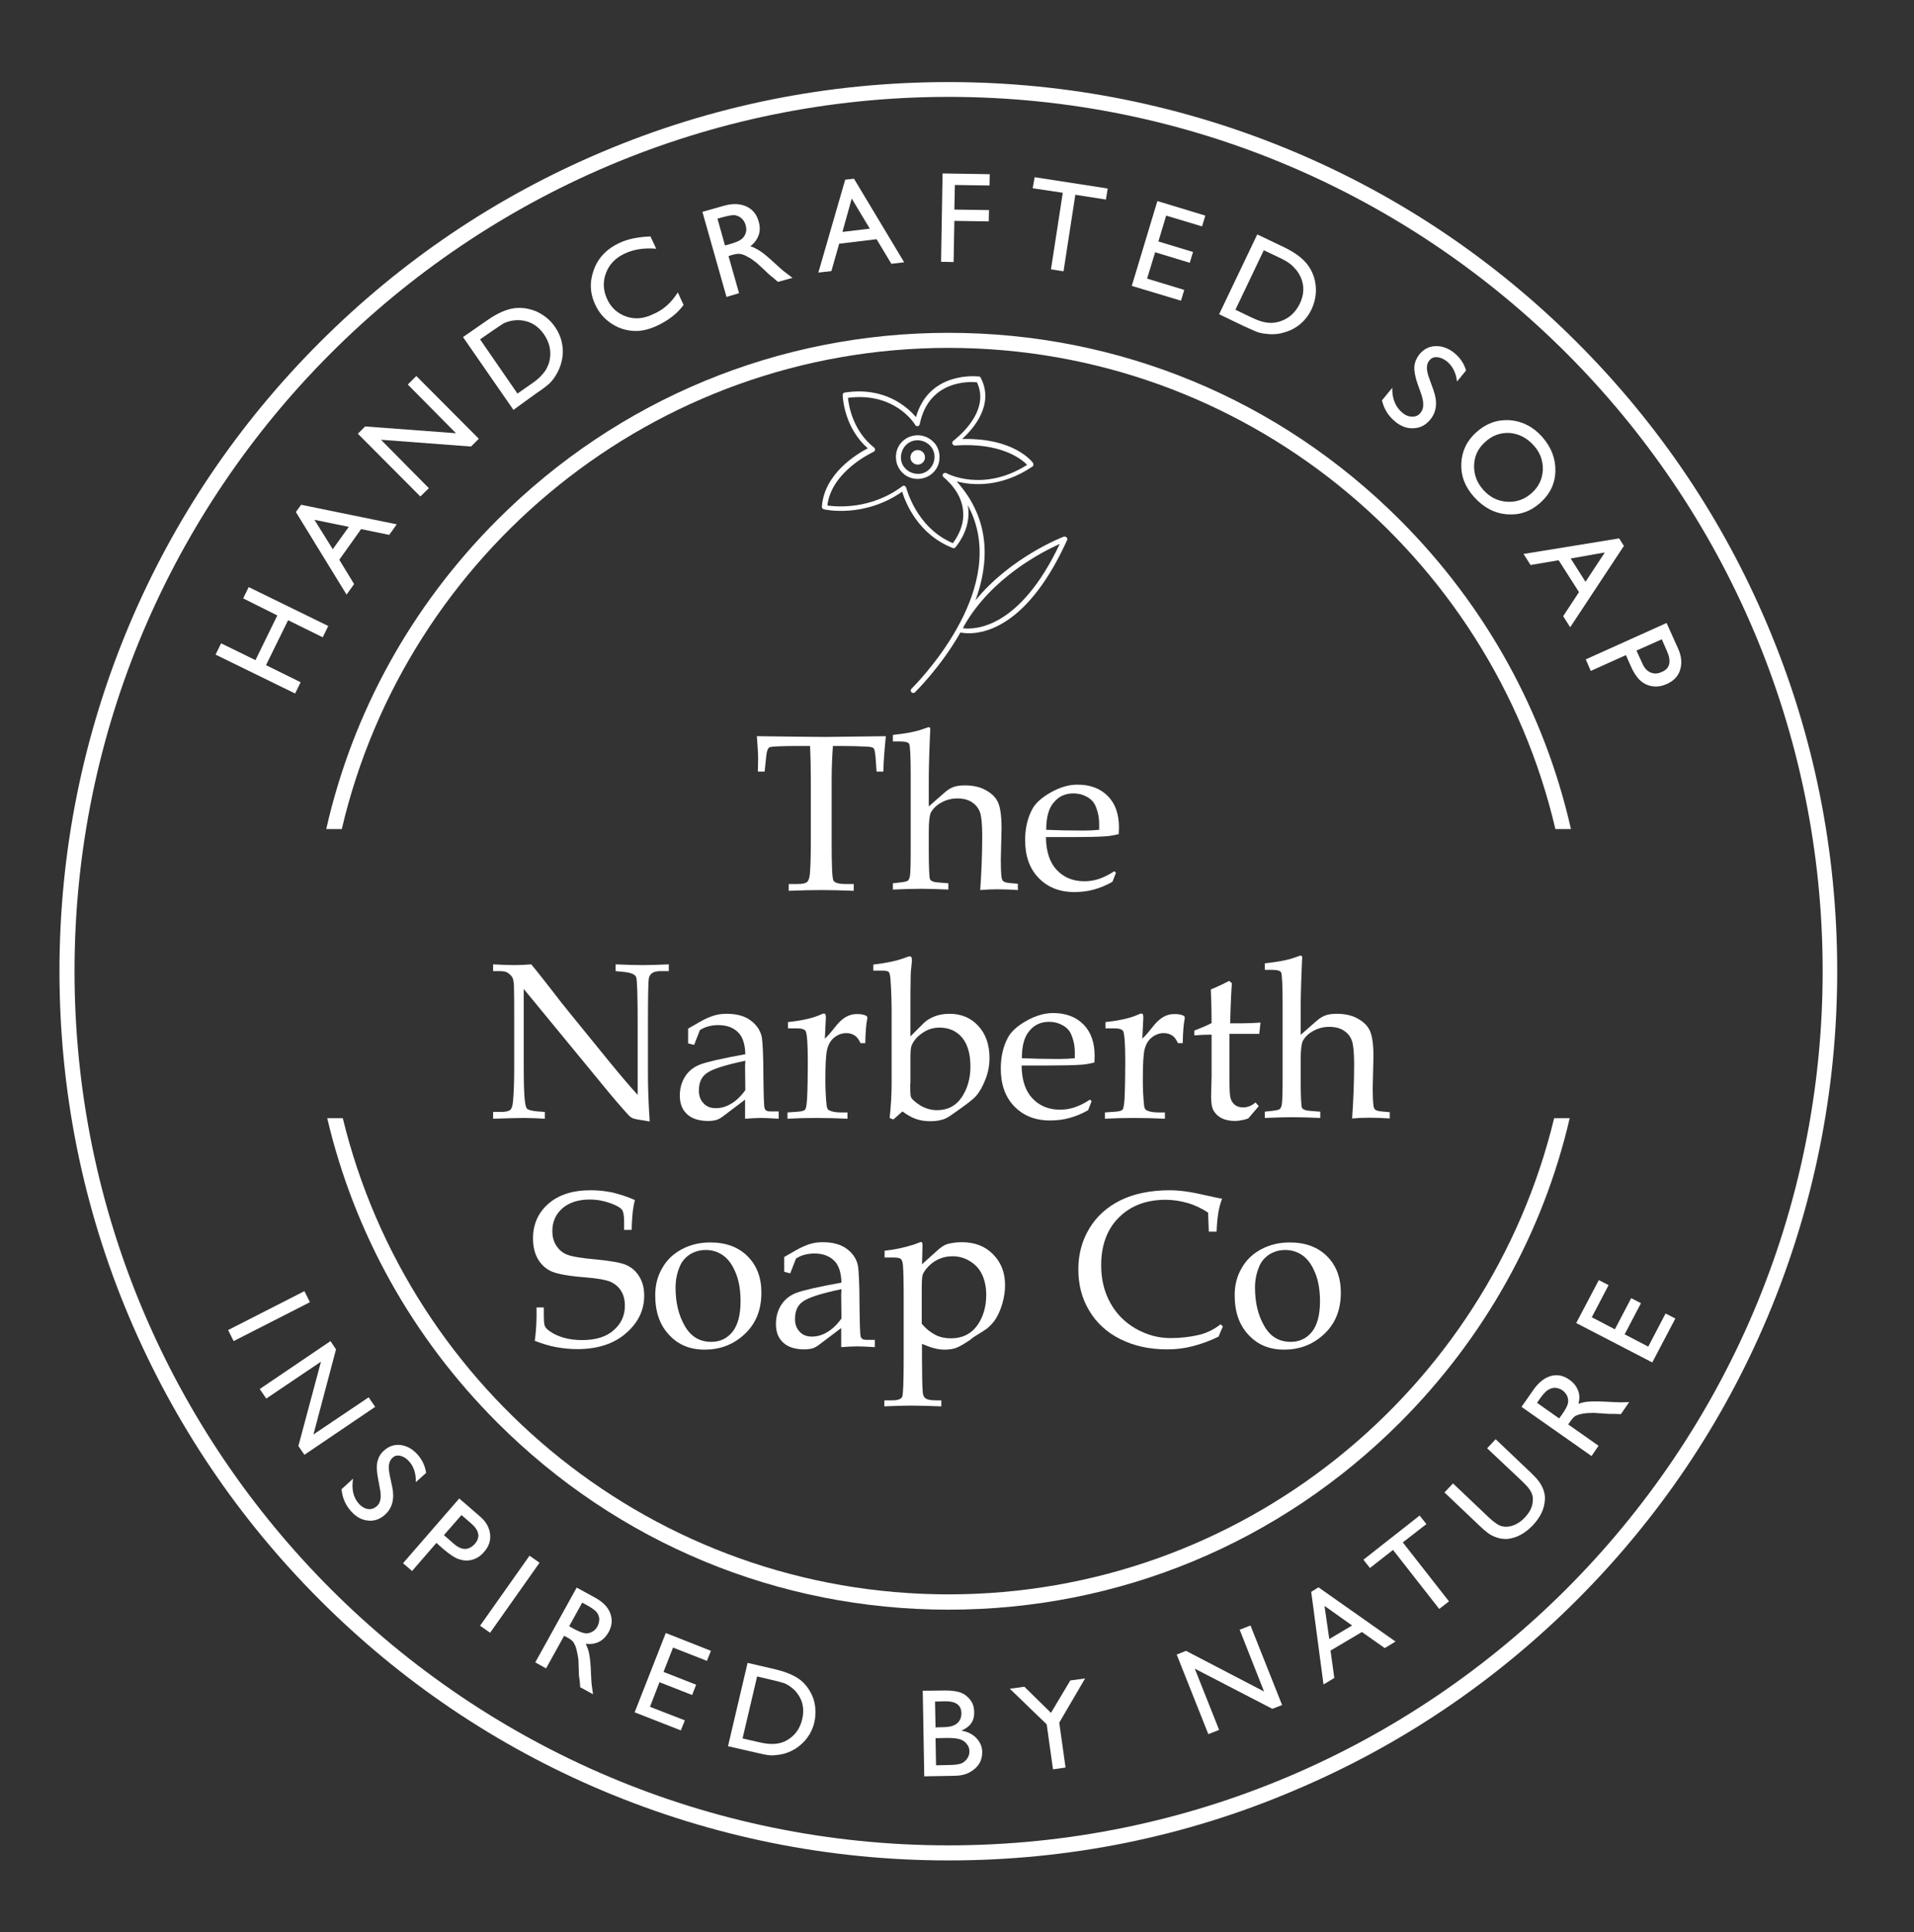 <?xml version="1.0" encoding="utf-8"?>
<!-- Generator: Adobe Illustrator 26.0.2, SVG Export Plug-In . SVG Version: 6.00 Build 0)  -->
<svg version="1.1" xmlns="http://www.w3.org/2000/svg" xmlns:xlink="http://www.w3.org/1999/xlink" x="0px" y="0px"
	 viewBox="0 0 762.7 769.8" style="enable-background:new 0 0 762.7 769.8;" xml:space="preserve">
<rect x="0" y="0" width="762.7" height="769.8" fill="#333333" stroke="none"/>
<style type="text/css">
	.st0{fill:#FFFFFF;}
</style>
<g id="Layer_1">
</g>
<g id="Layer_3">
	<g>
		<path class="st0" d="M425,214.1c-0.3-0.3-0.7-0.4-1.1-0.3c-0.2,0.1-20.9,7.9-35.2,25.4c5.4-14.7,6.3-32.1-7.5-47.4
			c6.2,1.6,17.5,2.6,30.2-5.9c0.2-0.2,0.4-0.4,0.4-0.7s0-0.5-0.2-0.8c-0.3-0.4-7.4-10-28.2-9.5c4.4-4,13-13.7,7.4-24.4
			c-0.1-0.3-0.4-0.5-0.7-0.5c-0.2,0-19.8-2.5-25.1,16.2c-3.2-3.8-12.3-12.3-28.4-9.8c-0.5,0.1-0.9,0.5-0.8,1c0,0.5,0.4,12.8,10,21.2
			c-4.4,2.3-17.4,10.1-18.3,23.3c0,0.5,0.3,0.9,0.8,1c0.7,0.2,16.1,3.5,31.2-7c1.3,4.3,6.3,17,20.1,22.4c0.1,0,0.2,0.1,0.4,0.1
			c0.3,0,0.5-0.1,0.7-0.3c0.2-0.3,5.7-6.4,5.2-14.7c0-0.8-0.2-1.5-0.3-2.2c8.8,16.1,4,33.5-3,46.8c-0.4,0.8-0.9,1.6-1.3,2.4
			c-7.8,13.9-18,23.9-18.1,24c-0.4,0.4-0.4,1,0,1.4c0.2,0.2,0.5,0.3,0.7,0.3c0.3,0,0.5-0.1,0.7-0.3c0.1-0.1,10.2-9.9,18.1-23.8
			c0.7,0.1,1.9,0.3,3.4,0.3c7.6,0,24.3-4.3,39.2-37.3C425.4,214.9,425.3,214.4,425,214.1z M379.7,216.4c-14.7-6.2-18.5-22-18.6-22.1
			c-0.1-0.3-0.3-0.6-0.6-0.7c-0.1,0-0.2-0.1-0.3-0.1c-0.2,0-0.4,0.1-0.6,0.2c-12.7,9.5-26.4,8.2-29.9,7.7
			c1.6-13.8,18.3-21.3,18.4-21.4c0.3-0.1,0.5-0.4,0.6-0.8c0-0.3-0.1-0.7-0.4-0.9c-8.5-6.7-10.1-16.8-10.4-19.8
			c18.6-2.4,26.5,10.2,26.8,10.8c0.2,0.4,0.6,0.5,1,0.5c0.4-0.1,0.7-0.4,0.8-0.8c3.6-17.6,19.7-17,22.8-16.7
			c5.8,12.2-9.3,23.2-9.4,23.3c-0.4,0.3-0.5,0.7-0.4,1.2c0.2,0.4,0.6,0.7,1,0.7c18.2-1.3,26.5,5.3,28.8,7.7
			c-17.6,11.2-32.1,3.4-32.2,3.3c-0.4-0.2-1-0.1-1.3,0.3c-0.3,0.4-0.2,1,0.2,1.3c4.9,4.2,7.5,8.9,7.8,13.8
			C384.3,209.9,380.9,214.8,379.7,216.4z M383.7,250.3c0.2-0.3,0.3-0.6,0.5-1c10.9-19.2,31.2-29.5,38.1-32.6
			C406.3,250.5,388.5,250.9,383.7,250.3z"/>
		<path class="st0" d="M367,173.5c-2.3-0.3-4.6,0.2-6.5,1.6c-1.9,1.4-3.1,3.4-3.4,5.7s0.2,4.6,1.6,6.5c1.4,1.9,3.4,3.1,5.7,3.4
			c0.4,0.1,0.9,0.1,1.3,0.1c1.9,0,3.6-0.6,5.2-1.7c1.9-1.4,3.1-3.4,3.4-5.7c0.3-2.3-0.2-4.6-1.6-6.5
			C371.3,175.1,369.3,173.9,367,173.5z M372.3,183.1c-0.3,1.8-1.2,3.3-2.6,4.4c-1.4,1.1-3.2,1.5-5,1.2c-1.8-0.3-3.3-1.2-4.4-2.6
			c-1.1-1.4-1.5-3.2-1.2-5c0.3-1.8,1.2-3.3,2.6-4.4c1.2-0.9,2.5-1.3,4-1.3c0.3,0,0.7,0,1,0.1c1.8,0.3,3.3,1.2,4.4,2.6
			C372.2,179.6,372.6,181.4,372.3,183.1z"/>
		<path class="st0" d="M365.7,179.3c-1.6,0-2.9,1.3-2.9,2.9c0,1.6,1.3,2.9,2.9,2.9c1.6,0,2.9-1.3,2.9-2.9
			C368.6,180.6,367.3,179.3,365.7,179.3z"/>
	</g>
</g>
<g id="Layer_2">
	<g>
		<path class="st0" d="M378,741.2c-47.8,0-94.2-9.4-137.9-27.8c-42.2-17.8-80.1-43.4-112.6-75.9C94.9,604.9,69.4,567,51.5,524.8
			C33,481.1,23.7,434.7,23.7,386.9c0-47.8,9.4-94.2,27.8-137.9c17.8-42.2,43.4-80.1,75.9-112.6c32.5-32.5,70.4-58.1,112.6-75.9
			c43.7-18.5,90.1-27.8,137.9-27.8s94.2,9.4,137.9,27.8c42.2,17.8,80.1,43.4,112.6,75.9c32.5,32.5,58.1,70.4,75.9,112.6
			c18.5,43.7,27.8,90.1,27.8,137.9c0,47.8-9.4,94.2-27.8,137.9c-17.8,42.2-43.4,80.1-75.9,112.6c-32.5,32.5-70.4,58.1-112.6,75.9
			C472.2,731.9,425.8,741.2,378,741.2z M378,38.6c-192.1,0-348.3,156.3-348.3,348.3C29.7,579,185.9,735.2,378,735.2
			c192.1,0,348.3-156.3,348.3-348.3C726.3,194.8,570.1,38.6,378,38.6z"/>
	</g>
	<g>
		<path class="st0" d="M378,138.6c117.4,0,216.1,81.9,241.8,191.7h6.2c-10.5-46.3-33.8-88.8-68.2-123.2
			c-48-48-111.9-74.5-179.8-74.5c-67.9,0-131.8,26.5-179.8,74.5c-34.4,34.4-57.7,76.9-68.2,123.2h6.2
			C161.9,220.5,260.6,138.6,378,138.6z M378,635.2c-116.8,0-215-81-241.4-189.7h-6.2c10.7,45.5,33.8,87.3,67.8,121.3
			c48,48,111.9,74.5,179.8,74.5c67.9,0,131.8-26.5,179.8-74.5c33.9-33.9,57.1-75.7,67.7-121.3h-6.2C593,554.2,494.8,635.2,378,635.2
			z"/>
	</g>
	<g>
		<path class="st0" d="M331.9,297.2c-0.3,4.3-0.5,8.9-0.5,13.7v24.7c0,9.2,0.2,14.2,0.7,15.2c0.5,0.9,2.1,1.4,4.9,1.4h3.2v2.7
			c-5.1-0.2-9.4-0.3-13-0.3c-3.6,0-7.9,0.1-12.9,0.3v-2.7h3.6c1.9,0,3.1-0.3,3.7-0.8c0.6-0.5,0.9-1.5,1.1-3
			c0.3-3.4,0.4-7.7,0.4-13.1v-24.7c0-4.9-0.1-9.3-0.3-13.4h-4.4c-7.1,0-11,0.2-11.7,0.5c-0.7,0.3-1.2,1.6-1.4,3.9l-0.6,5.8h-2.7
			l0.1-5.1c0-2.1-0.2-5.1-0.5-9c15.6,0.2,24.7,0.3,27.5,0.3l23.9-0.3c-0.5,4.9-0.9,9.6-1,14.1h-2.7l-0.4-5.7c-0.2-2-0.4-3.1-0.7-3.5
			c-0.3-0.4-1-0.6-2.1-0.7c-3.2-0.2-6.8-0.3-10.8-0.3H331.9z"/>
		<path class="st0" d="M370.2,321.2l5.7-5c1.3-1.2,2.6-2.1,3.9-2.6c1.3-0.5,2.8-0.7,4.7-0.7c3.2,0,6,0.6,8.3,1.9
			c2.4,1.3,4,2.9,4.9,4.9c0.9,2,1.4,5.4,1.4,10.2l-0.3,12.8c0,2.9,0.1,5.2,0.3,6.8c0.1,0.7,0.3,1.2,0.7,1.6c0.4,0.3,1.2,0.6,2.5,0.7
			l3.3,0.3v2.5c-2.8-0.2-5.5-0.3-8.2-0.3c-2.3,0-4.5,0.1-6.8,0.3c0.5-7.2,0.8-14.4,0.8-21.4c0-4.7-0.3-7.9-0.9-9.6
			c-0.6-1.7-1.7-3-3.2-4c-1.5-1-3.5-1.5-5.8-1.5c-2.4,0-4.6,0.6-6.5,1.7c-2,1.1-3.3,2.5-4.1,4c-0.5,1.1-0.8,3.6-0.8,7.6v7.5
			c0,6.9,0.2,10.7,0.5,11.4c0.3,0.7,1.5,1.2,3.5,1.3l3.8,0.3v2.5c-4.5-0.2-8.1-0.3-10.9-0.3c-2.9,0-6.6,0.1-11.2,0.3v-2.5l2.7-0.3
			c1.7-0.2,2.8-0.4,3.2-0.7c0.4-0.3,0.7-0.9,0.9-1.9c0.2-1.6,0.3-5,0.3-10.5v-29.2c0-7.7-0.2-12-0.6-12.9c-0.3-0.6-1.4-1-3.5-1h-3
			v-2.6c4.5-0.5,8-1.1,10.7-1.9l3.5-1.2c0.5,0,0.7,0.3,0.7,0.9l-0.1,1.8l-0.3,7.8c-0.1,3.9-0.2,7-0.2,9.1V321.2z"/>
		<path class="st0" d="M416.8,333.8c0.1,5.7,1.6,10,4.4,12.9c2.8,2.9,6.4,4.4,10.9,4.4c2,0,4-0.3,6-1c2-0.7,4-1.7,5.9-3l0.7,0.6
			l-1.4,3.6c-2.4,1.4-4.9,2.4-7.4,3.1c-2.5,0.7-5.1,1-7.8,1c-5.9,0-10.6-1.9-14.2-5.6c-3.6-3.7-5.4-8.7-5.4-15.1c0-4.8,1-9,3-12.6
			c1.3-2.3,3.8-4.5,7.4-6.5c3.6-2,7.1-3,10.4-3c5.1,0,9.1,1.5,12.1,4.5c3,3,4.5,7.2,4.5,12.6l-0.1,2.6c-1.9,0.5-3.7,0.8-5.4,0.9
			c-3.1,0.2-7.4,0.3-12.8,0.3H416.8z M416.9,330.6c4.5,0.2,9.4,0.3,14.8,0.3c2.2,0,4.3-0.1,6.3-0.3v-2.4c0-2.5-0.5-4.9-1.5-7.2
			c-0.6-1.4-1.7-2.6-3.3-3.5c-1.6-0.9-3.4-1.4-5.5-1.4c-3.2,0-5.8,1.2-7.7,3.5C417.9,321.9,416.9,325.6,416.9,330.6z"/>
		<path class="st0" d="M208.7,394v29.9c0,6.8,0.1,11.6,0.4,14.2c0.2,2,0.5,3.3,1,3.7s1.9,0.8,4.2,1l2.8,0.2v2.7
			c-3.2-0.2-6-0.3-8.5-0.3c-1.8,0-5.8,0.1-12.1,0.3v-2.7h3.1c1.9,0,3.1-0.3,3.7-0.8c0.6-0.5,0.9-1.5,1.1-3.1
			c0.3-3.2,0.5-7.5,0.5-12.9v-21.5c0-4,0-8-0.1-12c-0.1-1.7-0.3-2.8-0.7-3.4c-0.4-0.6-1-1.2-1.7-1.7s-1.8-0.7-3.2-0.7h-2.7v-2.7
			c3.7,0.2,6.5,0.3,8.4,0.3c2.1,0,4.4-0.1,6.8-0.3c2.9,3.5,5.5,6.9,8.1,10.2c2.5,3.3,5.1,6.6,7.9,10l14.8,18.2
			c5.3,6.5,9.2,11,11.6,13.6v-27.8c0-11.6-0.2-18-0.6-19.1c-0.4-1.1-2.1-1.8-5-2.1l-3.2-0.3v-2.7c4.6,0.2,8.2,0.3,10.8,0.3
			c2.7,0,6.1-0.1,10.4-0.3v2.7h-3.3c-2.7,0-4.2,0.9-4.6,2.7c-0.3,1.2-0.4,7.5-0.4,18.9v19.5c0,5.2,0.2,11.5,0.7,18.8
			c-3.9-0.6-6.2-1-6.8-1.3c-0.6-0.3-1.2-0.7-1.8-1.4c-3.2-3.5-6.6-7.5-10.1-11.8L208.7,394z"/>
		<path class="st0" d="M274.2,415.7l0-2.9l0-3l4.7-2.7c2.1-1.2,4-2,5.6-2.5c1.6-0.5,3.3-0.7,5.1-0.7c4,0,7.2,0.9,9.6,2.7
			c2.4,1.8,3.9,4.1,4.4,6.8c0.3,2.1,0.6,7.2,0.6,15.4c0.1,7.8,0.2,12,0.5,12.8c0.3,0.8,1,1.2,2.2,1.2h3.4v2.9
			c-3.3-0.2-5.6-0.3-6.9-0.3c-1.6,0-3.8,0.1-6.5,0.3l0-3.8c0-1.2,0-2.5,0-3.8l-9,6.8c-0.8,0.6-1.6,1-2.4,1.3
			c-0.8,0.2-1.9,0.4-3.2,0.4c-3.7,0-6.6-0.9-8.5-2.7c-2-1.8-2.9-4.3-2.9-7.4c0-2.9,0.7-5.4,2.1-7.6c1.4-2.2,3.4-3.8,6-4.8
			c2.6-1,8.6-2.4,18-4.1c-0.1-3.7-0.9-6.4-2.4-8.2c-2-2.3-4.8-3.4-8.4-3.4c-1.4,0-2.7,0.2-3.9,0.5s-2.3,0.8-3.4,1.5
			c-0.8,2.1-1.6,4-2.3,5.9L274.2,415.7z M297,422.6c-8,1.7-13.1,3.3-15.3,4.9c-2.2,1.5-3.2,3.8-3.2,7c0,2.1,0.6,3.8,1.9,5.1
			c1.2,1.3,2.8,1.9,4.8,1.9c2.2,0,4.2-0.6,6.2-1.8c2-1.2,3.9-3,5.6-5.4l-0.1-9.6L297,422.6z"/>
		<path class="st0" d="M328.7,413.8c1.2-1.1,2.4-2.5,3.8-4.3c1.6-2.1,3.1-3.5,4.5-4.3c1.4-0.8,2.8-1.2,4.4-1.2
			c1.6,0,2.8,0.2,3.6,0.6c0.4,0.2,0.6,0.4,0.6,0.8l0,0.4c-0.5,2.3-0.7,5.6-0.8,9.8h-1.9c-0.7-1.5-1.4-2.5-2.4-3.1
			c-0.9-0.6-2-0.9-3.3-0.9c-1.7,0-3.3,0.6-4.7,1.7c-1.5,1.2-2.4,2.8-2.9,4.8c-0.5,2.1-0.7,6.1-0.7,12.2c0,4,0.2,7.4,0.5,10.1
			c0.1,1,0.4,1.6,0.9,1.9c1.1,0.6,2.7,0.9,4.8,0.9h2.6v2.5c-4.4-0.2-8.6-0.3-12.5-0.3c-3.8,0-7.6,0.1-11.4,0.3v-2.5l4.2-0.3
			c1.5-0.1,2.4-0.4,2.8-0.8c0.4-0.4,0.6-1.8,0.8-4.2c0.2-4.2,0.3-9.1,0.3-14.8c0-7-0.3-11-0.8-12.2c-0.4-0.8-1.6-1.2-3.5-1.2h-3.6
			v-2.5c2.8-0.3,5.3-0.7,7.5-1.2c2.2-0.5,4.1-1.1,5.8-1.9c0.4-0.2,0.7-0.3,1-0.3c0.3,0,0.5,0.1,0.6,0.3c0.1,0.2,0.2,0.6,0.2,1.2
			L328.7,413.8z"/>
		<path class="st0" d="M348,386.7v-2.4c2.5-0.3,5.1-0.7,7.8-1.3c1.8-0.4,3.8-1,5.9-1.8c0.3-0.1,0.6-0.2,0.8-0.2
			c0.6,0,0.9,0.5,0.9,1.6l-0.2,2.2c-0.2,1.6-0.3,2.9-0.3,3.7c-0.1,3.7-0.1,8.8-0.1,15.2v9.2l5.3-5.3c1.1-1.1,2.6-2,4.4-2.7
			c1.8-0.7,3.8-1,5.9-1c4.6,0,8.5,1.6,11.4,4.8c3,3.2,4.5,7.5,4.5,12.8c0,2.9-0.5,5.7-1.6,8.5c-1.1,2.8-2.3,5-3.8,6.7
			c-0.7,0.8-2.6,2.4-5.8,4.7s-5.2,3.7-6.1,4.1c-1.7,0.8-3.8,1.2-6.2,1.2c-2.2,0-4.1-0.3-5.8-0.9c-1.7-0.6-3.5-1.6-5.4-3L356,446
			l-1.5-0.6c0.5-4.4,0.8-9.1,0.8-14v-27.5c0-4.2-0.1-8.6-0.4-13c-0.1-2.1-0.4-3.3-0.7-3.6c-0.4-0.4-1.2-0.6-2.5-0.6H348z
			 M362.7,431.7c0,3.1,0.1,4.9,0.3,5.4c0.5,1,1.7,2,3.7,3.3c2,1.2,4.3,1.9,6.7,1.9c4.2,0,7.5-1.7,9.8-5.1c2.3-3.4,3.5-7.5,3.5-12.3
			c0-5-1.1-8.8-3.3-11.5c-2.2-2.6-5.2-4-9-4c-2.5,0-4.8,0.7-6.9,2.2c-2.1,1.4-3.5,3.1-4.3,5.1c-0.3,0.8-0.4,2.5-0.4,5.2V431.7z"/>
		<path class="st0" d="M407.1,424.8c0.1,5.7,1.6,10,4.4,12.9c2.8,2.9,6.4,4.4,10.9,4.4c2,0,4-0.3,6-1c2-0.7,4-1.7,5.9-3l0.7,0.6
			l-1.4,3.6c-2.4,1.4-4.9,2.4-7.4,3.1c-2.5,0.7-5.1,1-7.8,1c-5.9,0-10.6-1.9-14.2-5.6c-3.6-3.7-5.4-8.7-5.4-15.1c0-4.8,1-9,3-12.6
			c1.3-2.3,3.8-4.5,7.4-6.5c3.6-2,7.1-3,10.4-3c5.1,0,9.1,1.5,12.1,4.5c3,3,4.5,7.2,4.5,12.6l-0.1,2.6c-1.9,0.5-3.7,0.8-5.4,0.9
			c-3.1,0.2-7.4,0.3-12.8,0.3H407.1z M407.2,421.6c4.5,0.2,9.4,0.3,14.8,0.3c2.2,0,4.3-0.1,6.3-0.3v-2.4c0-2.5-0.5-4.9-1.5-7.2
			c-0.6-1.4-1.7-2.6-3.3-3.5c-1.6-0.9-3.4-1.4-5.5-1.4c-3.2,0-5.8,1.2-7.7,3.5C408.2,412.9,407.2,416.6,407.2,421.6z"/>
		<path class="st0" d="M455.2,413.8c1.2-1.1,2.4-2.5,3.8-4.3c1.6-2.1,3.1-3.5,4.5-4.3c1.4-0.8,2.8-1.2,4.4-1.2
			c1.6,0,2.8,0.2,3.6,0.6c0.4,0.2,0.6,0.4,0.6,0.8l0,0.4c-0.5,2.3-0.7,5.6-0.8,9.8h-1.9c-0.7-1.5-1.4-2.5-2.4-3.1
			c-0.9-0.6-2-0.9-3.3-0.9c-1.7,0-3.3,0.6-4.7,1.7c-1.5,1.2-2.4,2.8-2.9,4.8c-0.5,2.1-0.7,6.1-0.7,12.2c0,4,0.2,7.4,0.5,10.1
			c0.1,1,0.4,1.6,0.9,1.9c1.1,0.6,2.7,0.9,4.8,0.9h2.6v2.5c-4.4-0.2-8.6-0.3-12.5-0.3c-3.8,0-7.6,0.1-11.4,0.3v-2.5l4.2-0.3
			c1.5-0.1,2.4-0.4,2.8-0.8c0.4-0.4,0.6-1.8,0.8-4.2c0.2-4.2,0.3-9.1,0.3-14.8c0-7-0.3-11-0.8-12.2c-0.4-0.8-1.6-1.2-3.5-1.2h-3.6
			v-2.5c2.8-0.3,5.3-0.7,7.5-1.2c2.2-0.5,4.1-1.1,5.8-1.9c0.4-0.2,0.7-0.3,1-0.3c0.3,0,0.5,0.1,0.6,0.3c0.1,0.2,0.2,0.6,0.2,1.2
			L455.2,413.8z"/>
		<path class="st0" d="M489.9,411.8v17c0,4.4,0.1,7.2,0.4,8.5c0.3,1.2,0.9,2.2,1.8,2.9c0.9,0.7,2,1,3.4,1c0.8,0,1.7-0.2,2.4-0.5
			c0.8-0.3,1.6-0.8,2.4-1.5l1.3,1.5l-4.2,4.9c-0.9,0.3-1.8,0.6-2.7,0.7c-0.9,0.2-1.7,0.3-2.5,0.3c-2.1,0-4-0.4-5.4-1.1
			s-2.5-1.8-3.2-3c-0.7-1.2-1-3.1-1-5.6l0.2-8.3v-16.4c-2.2,0-4.5,0.1-6.9,0.3v-1.9c2.5-1,4.8-1.9,6.9-3c0-4.1-0.1-8.6-0.3-13.4
			c3.4-1.4,5.8-2.6,7.3-3.4l1.1,0.9c-0.2,2.2-0.5,7.6-0.7,16c3.5,0,6.4,0,8.6-0.1l3.5-0.2l-0.5,4.5l-1.8,0l-8.3,0H489.9z"/>
		<path class="st0" d="M518.4,412.2l5.7-5c1.3-1.2,2.6-2.1,3.9-2.6c1.3-0.5,2.8-0.7,4.7-0.7c3.2,0,6,0.6,8.3,1.9
			c2.4,1.3,4,2.9,4.9,4.9c0.9,2,1.4,5.4,1.4,10.2l-0.3,12.8c0,2.9,0.1,5.2,0.3,6.8c0.1,0.7,0.3,1.2,0.7,1.6c0.4,0.3,1.2,0.6,2.5,0.7
			l3.3,0.3v2.5c-2.8-0.2-5.5-0.3-8.2-0.3c-2.3,0-4.5,0.1-6.8,0.3c0.5-7.2,0.8-14.4,0.8-21.4c0-4.7-0.3-7.9-0.9-9.6
			c-0.6-1.7-1.7-3-3.2-4c-1.5-1-3.5-1.5-5.8-1.5c-2.4,0-4.6,0.6-6.5,1.7c-2,1.1-3.3,2.5-4.1,4c-0.5,1.1-0.8,3.6-0.8,7.6v7.5
			c0,6.9,0.2,10.7,0.5,11.4c0.3,0.7,1.5,1.2,3.5,1.3l3.8,0.3v2.5c-4.5-0.2-8.1-0.3-10.9-0.3c-2.9,0-6.6,0.1-11.2,0.3v-2.5l2.7-0.3
			c1.7-0.2,2.8-0.4,3.2-0.7c0.4-0.3,0.7-0.9,0.9-1.9c0.2-1.6,0.3-5,0.3-10.5v-29.2c0-7.7-0.2-12-0.6-12.9c-0.3-0.6-1.4-1-3.5-1h-3
			v-2.6c4.5-0.5,8-1.1,10.7-1.9l3.5-1.2c0.5,0,0.7,0.3,0.7,0.9l-0.1,1.8l-0.3,7.8c-0.1,3.9-0.2,7-0.2,9.1V412.2z"/>
		<path class="st0" d="M253,478.1c-0.8,3-1.2,7-1.3,11.9h-3v-3.5c0-2.2-0.3-3.8-0.9-4.6c-0.6-0.8-2.2-1.7-4.7-2.6
			c-2.6-0.9-5.2-1.4-8.1-1.4c-4.6,0-8.2,1.2-10.9,3.5c-2.6,2.3-4,5.3-4,9c0,2.3,0.5,4.3,1.6,5.9c1.1,1.7,2.5,2.9,4.4,3.6
			c1.8,0.7,5.7,1.4,11.7,1.9c5.9,0.6,10,1.3,12,2.3c2.1,1,3.8,2.5,5,4.6c1.3,2.1,1.9,4.6,1.9,7.5c0,5.8-2.4,10.8-7.3,15
			c-4.8,4.2-11.3,6.3-19.4,6.3c-2.8,0-5.6-0.3-8.4-0.8s-5.6-1.4-8.5-2.5c0.5-3.5,0.8-7.9,0.7-13.3h2.9v2.2c0,2.8,0.1,4.5,0.4,5.2
			c0.3,0.7,1,1.4,2,2.1c1.6,1.1,3.5,2,5.7,2.6c2.2,0.6,4.6,0.9,7.1,0.9c5.5,0,9.7-1.3,12.6-3.9c3-2.6,4.5-5.8,4.5-9.8
			c0-2.3-0.5-4.3-1.5-5.9c-1-1.6-2.4-2.8-4.2-3.6c-1.8-0.8-5.2-1.4-10.1-1.8c-6.5-0.5-10.9-1.3-13.3-2.3c-2.3-1-4.2-2.7-5.5-4.9
			c-1.3-2.2-2-5-2-8.3c0-5.6,2-10.2,6.1-13.8c4.1-3.6,9.7-5.4,16.9-5.4c2.9,0,5.8,0.3,8.7,0.9C247.2,475.9,250.1,476.8,253,478.1z"
			/>
		<path class="st0" d="M261.1,516c0-4,0.9-7.6,2.8-10.8c1.8-3.2,4.4-5.7,7.8-7.5s7.1-2.7,11.4-2.7c6.1,0,11.1,1.8,14.8,5.5
			s5.5,8.5,5.5,14.5c0,7.2-2.4,12.8-7.2,17c-4.3,3.8-9.4,5.7-15.4,5.7c-5.8,0-10.5-1.9-14.1-5.8C262.9,527.9,261.1,522.7,261.1,516z
			 M269.2,513c0,5.9,1.2,11,3.7,15.3c2.4,4.2,5.9,6.3,10.5,6.3c3.5,0,6.3-1.3,8.5-4c2.1-2.7,3.2-6.7,3.2-12.1
			c0-4.4-0.6-8.1-1.9-11.3c-1.3-3.2-2.9-5.5-5-7c-2.1-1.5-4.4-2.2-7-2.2c-2.3,0-4.3,0.6-6.2,1.7c-1.8,1.2-3.2,2.7-4,4.6
			C269.8,507,269.2,509.9,269.2,513z"/>
		<path class="st0" d="M312.5,506.7l0-2.9l0-3l4.7-2.7c2.1-1.2,4-2,5.6-2.5c1.6-0.5,3.3-0.7,5.1-0.7c4,0,7.2,0.9,9.6,2.7
			c2.4,1.8,3.9,4.1,4.4,6.8c0.3,2.1,0.6,7.2,0.6,15.4c0.1,7.8,0.2,12,0.5,12.8c0.3,0.8,1,1.2,2.2,1.2h3.4v2.9
			c-3.3-0.2-5.6-0.3-6.9-0.3c-1.6,0-3.8,0.1-6.5,0.3l0-3.8c0-1.2,0-2.5,0-3.8l-9,6.8c-0.8,0.6-1.6,1-2.4,1.3
			c-0.8,0.2-1.9,0.4-3.2,0.4c-3.7,0-6.6-0.9-8.5-2.7c-2-1.8-2.9-4.3-2.9-7.4c0-2.9,0.7-5.4,2.1-7.6c1.4-2.2,3.4-3.8,6-4.8
			c2.6-1,8.6-2.4,18-4.1c-0.1-3.7-0.9-6.4-2.4-8.2c-2-2.3-4.8-3.4-8.4-3.4c-1.4,0-2.7,0.2-3.9,0.5s-2.3,0.8-3.4,1.5
			c-0.8,2.1-1.6,4-2.3,5.9L312.5,506.7z M335.3,513.6c-8,1.7-13.1,3.3-15.3,4.9c-2.2,1.5-3.2,3.8-3.2,7c0,2.1,0.6,3.8,1.9,5.1
			c1.2,1.3,2.8,1.9,4.8,1.9c2.2,0,4.2-0.6,6.2-1.8c2-1.2,3.9-3,5.6-5.4l-0.1-9.6L335.3,513.6z"/>
		<path class="st0" d="M367.4,503.7l6-5.4c1.5-1.4,2.8-2.2,3.9-2.6c1.7-0.5,3.7-0.8,6-0.8c5.1,0,9.3,1.6,12.4,4.8
			c3.2,3.2,4.8,7.3,4.8,12.3c0,2.5-0.4,5-1.1,7.4c-0.7,2.4-1.6,4.4-2.6,6s-2.2,2.8-3.5,3.9c-0.4,0.3-2.2,1.5-5.3,3.4l-1.7,1.3
			c-2.2,1.5-4,2.5-5.3,3c-1.3,0.5-2.9,0.7-4.6,0.7c-1.4,0-2.8-0.2-4.3-0.6s-3.1-1-4.7-1.7v6.1c0,6.3,0.1,10.7,0.3,13.2
			c0.1,1.1,0.4,1.9,1.1,2.4c0.6,0.5,2,0.8,4,0.8h2.3v2.4c-5.5-0.2-9.5-0.3-12-0.3c-2.8,0-6.4,0.1-10.7,0.3v-2.4h3.2
			c2.2,0,3.5-0.5,3.9-1.4s0.6-6,0.6-15.2v-26.6c0-4.6-0.1-8.2-0.3-10.7c-0.1-1.2-0.4-2-0.8-2.4c-0.4-0.4-1.5-0.6-3.1-0.6h-3.4v-2.7
			c4-0.4,8-1.3,11.8-2.5l2.6-1c0.5,0,0.7,0.4,0.7,1.2l-0.1,4.6L367.4,503.7z M367.4,527.5c1.8,2.1,3.7,3.5,5.5,4.4s3.8,1.3,6,1.3
			c4.5,0,8-1.7,10.5-5.1c2.4-3.4,3.6-7.5,3.6-12.2c0-3.2-0.6-5.9-1.7-8.2c-1.1-2.3-2.7-4-4.9-5.3c-2.1-1.3-4.4-1.9-6.9-1.9
			c-1.7,0-3.4,0.3-5.1,1c-1.7,0.7-3.1,1.7-4.3,2.9c-1.2,1.2-2,2.4-2.4,3.4c-0.3,0.8-0.4,2.8-0.4,6.2V527.5z"/>
		<path class="st0" d="M481.7,490.8l-0.3-7.7c-2.6-1.7-5.3-3-8.1-3.8c-2.8-0.8-5.7-1.3-8.8-1.3c-7.8,0-14,2.4-18.7,7.1
			c-4.7,4.7-7,11.1-7,19c0,5.6,1.2,10.5,3.6,14.9c2.4,4.4,5.8,7.8,10.1,10.3c4.4,2.5,9,3.8,13.9,3.8c3.9,0,7.7-0.4,11.5-1.3
			c2.8-0.7,5.7-2,8.5-4.2l0.9,0.9c-0.6,1.3-1.2,2.7-1.7,4c-3.4,1.7-6.8,2.9-10.2,3.8s-6.9,1.3-10.3,1.3c-7.1,0-13.3-1.4-18.7-4.1
			c-5.4-2.7-9.5-6.5-12.4-11.4c-2.9-4.8-4.3-10.3-4.3-16.4c0-6.1,1.5-11.5,4.4-16.3c2.9-4.8,7-8.5,12.4-11.2c5.3-2.6,11.9-4,19.6-4
			c4.1,0,8.8,0.7,14.3,2c2.7,0.6,4.9,1.1,6.6,1.4c-1.3,3.1-2,7.4-2.2,13.1H481.7z"/>
		<path class="st0" d="M492,516c0-4,0.9-7.6,2.8-10.8c1.8-3.2,4.4-5.7,7.8-7.5s7.1-2.7,11.4-2.7c6.1,0,11.1,1.8,14.8,5.5
			s5.5,8.5,5.5,14.5c0,7.2-2.4,12.8-7.2,17c-4.3,3.8-9.4,5.7-15.4,5.7c-5.8,0-10.5-1.9-14.1-5.8C493.8,527.9,492,522.7,492,516z
			 M500.1,513c0,5.9,1.2,11,3.7,15.3c2.4,4.2,5.9,6.3,10.5,6.3c3.5,0,6.3-1.3,8.5-4c2.1-2.7,3.2-6.7,3.2-12.1
			c0-4.4-0.6-8.1-1.9-11.3c-1.3-3.2-2.9-5.5-5-7c-2.1-1.5-4.4-2.2-7-2.2c-2.3,0-4.3,0.6-6.2,1.7c-1.8,1.2-3.2,2.7-4,4.6
			C500.7,507,500.1,509.9,500.1,513z"/>
	</g>
	<g>
		<path class="st0" d="M96.9,238.4l2.2-4.5l31.7,15.5l-2.2,4.5l-13.8-6.8L106,265l13.8,6.8l-2.2,4.5l-31.7-15.5l2.2-4.5l13.7,6.7
			l8.7-17.8L96.9,238.4z"/>
		<path class="st0" d="M117.9,204l2.1-2.9l38.1,7.8l-3,4.2l-11.2-2.3l-8.7,12.2l5.9,9.7l-3,4.2L117.9,204z M139,209.9l-13.7-2.8
			l7.3,11.7L139,209.9z"/>
		<path class="st0" d="M162.5,153.2l3.4-3.4l24.9,25l-3.1,3.1l-35.9-2.7l19.1,19.3l-3.4,3.3l-24.9-25l2.9-2.9l36.2,2.7L162.5,153.2z
			"/>
		<path class="st0" d="M204.6,163.3l-20.1-29l9.8-6.8c3.9-2.7,7.5-4.3,10.6-4.7c3.1-0.4,6.1,0.1,9.1,1.4c2.9,1.4,5.4,3.4,7.2,6.1
			c1.3,1.9,2.3,4.1,2.7,6.3c0.5,2.3,0.5,4.6,0,6.9c-0.5,2.4-1.4,4.5-2.7,6.5c-0.8,1.2-1.6,2.2-2.4,2.9s-2.5,2.1-5.1,3.8L204.6,163.3
			z M196.5,131.6l-5.2,3.6l14.9,21.6l5.3-3.7c2.1-1.4,3.6-2.7,4.5-3.8c1-1.1,1.7-2.1,2.1-3.1c0.5-1,0.8-2,1-3.1
			c0.6-3.5-0.2-6.8-2.4-10c-2.2-3.1-5-4.9-8.4-5.4c-1.3-0.2-2.6-0.2-3.9,0c-1.3,0.2-2.5,0.6-3.5,1
			C200,129.3,198.5,130.2,196.5,131.6z"/>
		<path class="st0" d="M270.1,116.5l2.3,5c-2.5,3.4-6,6.1-10.4,8.2c-3.6,1.7-6.9,2.4-10.1,2.1c-3.2-0.3-6-1.3-8.7-3.2
			c-2.6-1.8-4.6-4.2-6-7.2c-2.2-4.7-2.3-9.3-0.5-14.1s5.2-8.2,10.1-10.5c3.4-1.6,7.5-2.4,12.4-2.6l2.3,4.9
			c-4.7-0.4-8.9,0.2-12.5,1.9c-3.7,1.7-6.2,4.3-7.5,7.7c-1.3,3.4-1.2,6.9,0.4,10.4c1.6,3.5,4.2,5.8,7.6,7c3.4,1.2,7,0.9,10.7-0.9
			C264.3,123.5,267.5,120.6,270.1,116.5z"/>
		<path class="st0" d="M289.5,118.3l-9.6-33.9l8.5-2.4c3.4-1,6.4-0.9,8.9,0.2c2.5,1.1,4.2,3.1,5,6c0.6,2,0.6,3.8,0,5.5
			c-0.6,1.7-1.7,3.2-3.3,4.4c1.3,0.4,2.6,1.1,4,2s3.5,2.7,6.2,5.2c1.7,1.6,3.1,2.8,4.1,3.5l2.5,1.9l-5.8,1.6l-2.1-1.8
			c-0.1-0.1-0.2-0.2-0.4-0.3l-1.3-1.1l-2.2-2.1l-2.4-2.2c-1.4-1.1-2.6-2-3.7-2.5c-1.1-0.6-2-1-2.8-1.1c-0.8-0.2-2,0-3.5,0.4
			l-1.3,0.4l4.2,14.8L289.5,118.3z M287.4,86.7l-1.5,0.4l3,10.7l1.8-0.5c2.5-0.7,4.1-1.4,4.9-2.1c0.8-0.7,1.3-1.5,1.6-2.5
			c0.3-1,0.2-2-0.1-3.1c-0.3-1.1-0.9-2-1.7-2.7c-0.8-0.7-1.8-1.1-2.9-1.2C291.5,85.7,289.8,86,287.4,86.7z"/>
		<path class="st0" d="M336.8,71.6l3.5-0.4l20,33.3l-5.1,0.6l-5.9-9.8l-14.9,1.8l-3.1,10.9l-5.2,0.6L336.8,71.6z M346.6,91.1
			l-7.2-12l-3.7,13.3L346.6,91.1z"/>
		<path class="st0" d="M375.6,69.1l18.8,0.3l-0.1,4.5l-13.8-0.2l-0.2,9.8l13.8,0.2l-0.1,4.5L380.3,88l-0.3,16.4l-5-0.1L375.6,69.1z"
			/>
		<path class="st0" d="M412.3,70.6l29.1,4.5l-0.7,4.4l-12.2-1.9l-4.7,30.5l-5-0.8l4.7-30.5l-12-1.8L412.3,70.6z"/>
		<path class="st0" d="M461.2,80.1l19.1,5.8l-1.3,4.3l-14.3-4.3l-3.1,10.3l13.8,4.2l-1.3,4.3l-13.8-4.2l-3.2,10.5l14.8,4.5l-1.3,4.3
			l-19.6-5.9L461.2,80.1z"/>
		<path class="st0" d="M485.8,125.2L501,93.4l10.7,5.1c4.3,2.1,7.4,4.4,9.3,6.9c1.9,2.5,3,5.4,3.3,8.6c0.3,3.2-0.3,6.3-1.7,9.3
			c-1,2.1-2.4,4-4.1,5.5s-3.7,2.7-6,3.4c-2.3,0.8-4.6,1.1-7,0.9c-1.4-0.1-2.7-0.3-3.8-0.6c-1.1-0.3-3-1.2-5.9-2.5L485.8,125.2z
			 M509.3,102.4l-5.7-2.7l-11.3,23.7l5.8,2.8c2.3,1.1,4.1,1.8,5.5,2.1c1.4,0.3,2.6,0.4,3.7,0.3c1.1-0.1,2.1-0.3,3.2-0.7
			c3.3-1.2,5.8-3.5,7.5-7c1.6-3.4,1.8-6.8,0.5-10c-0.5-1.2-1.1-2.3-2-3.4c-0.9-1-1.7-1.9-2.6-2.5C513,104.3,511.5,103.4,509.3,102.4
			z"/>
		<path class="st0" d="M566.3,156.9l-1.5-4.2c-0.9-2.7-1.3-4.9-1.2-6.6s0.8-3.3,1.9-4.8c1.8-2.2,3.9-3.3,6.5-3.4
			c2.6-0.1,5.1,0.8,7.5,2.7c2.3,1.9,3.9,4.2,4.7,7l-3.6,4.4c-0.4-3.5-1.8-6.2-4-8c-1.3-1-2.6-1.6-3.9-1.7s-2.3,0.3-3.1,1.3
			c-0.7,0.8-1,1.8-1,3s0.4,2.8,1.1,4.6l1.5,4.2c1.7,4.7,1.3,8.6-1.2,11.7c-1.8,2.2-4,3.4-6.6,3.5c-2.6,0.2-5.1-0.7-7.4-2.6
			c-2.7-2.2-4.5-5-5.3-8.5l4.1-5c-0.1,4.4,1.3,7.7,4.1,10c1.2,1,2.5,1.5,3.9,1.5c1.4,0,2.5-0.5,3.3-1.6
			C567.4,162.9,567.5,160.4,566.3,156.9z"/>
		<path class="st0" d="M614.5,174c3.6,4.1,5.4,8.6,5.3,13.6c-0.1,5-2.1,9.2-6,12.7c-3.9,3.5-8.3,5-13.3,4.6c-5-0.4-9.3-2.7-13.1-6.9
			c-3.6-4-5.3-8.4-5.1-13.3c0.2-4.9,2.2-9.1,6-12.5c3.9-3.5,8.3-5.1,13.3-4.8C606.6,167.8,610.9,170,614.5,174z M611.1,177.4
			c-2.7-3-5.9-4.6-9.5-4.9c-3.6-0.2-6.9,0.9-9.8,3.6c-2.8,2.5-4.3,5.6-4.4,9.3c-0.1,3.6,1.1,6.9,3.7,9.8c2.6,2.9,5.8,4.5,9.5,4.7
			c3.7,0.2,6.9-0.9,9.8-3.5c2.8-2.5,4.2-5.6,4.4-9.2C614.9,183.5,613.7,180.2,611.1,177.4z"/>
		<path class="st0" d="M645.2,214.5l1.9,3l-21.4,32.4l-2.8-4.4l6.3-9.6l-8.1-12.7l-11.2,1.9l-2.8-4.4L645.2,214.5z M631.8,231.8
			l7.7-11.7l-13.6,2.4L631.8,231.8z"/>
		<path class="st0" d="M631.9,262.7l32.2-14.5l4.6,10.2c1.4,3.1,1.6,5.9,0.8,8.5c-0.8,2.6-2.7,4.5-5.5,5.7c-1.9,0.8-3.7,1.1-5.6,0.8
			c-1.9-0.3-3.5-1.1-4.9-2.4c-1.4-1.3-2.8-3.5-4.1-6.6l-1.5-3.4l-14,6.3L631.9,262.7z M664.3,259.5l-2.1-4.8l-10.1,4.5l2.3,5
			c0.8,1.9,1.9,3.1,3.3,3.7s2.8,0.6,4.5-0.2C665.4,266.4,666.1,263.6,664.3,259.5z"/>
	</g>
	<g>
		<path class="st0" d="M121.3,514.4l2.2,4.4l-30.4,15.5l-2.2-4.4L121.3,514.4z"/>
		<path class="st0" d="M146.9,556.7l2.6,3.8l-28.2,19.1l-2.4-3.5l9-33.6l-21.8,14.7l-2.6-3.8l28.2-19.1l2.2,3.3l-9,33.9L146.9,556.7
			z"/>
		<path class="st0" d="M151.4,593.1l-0.8-4.3c-0.5-2.7-0.6-4.8-0.2-6.5c0.4-1.7,1.2-3.1,2.5-4.3c2-1.8,4.2-2.6,6.7-2.3
			c2.5,0.3,4.7,1.5,6.7,3.7c1.9,2.1,3.1,4.6,3.5,7.4l-4.1,3.7c0.1-3.4-0.8-6.2-2.7-8.3c-1.1-1.2-2.2-1.9-3.5-2.2s-2.3,0-3.1,0.8
			c-0.8,0.7-1.2,1.6-1.4,2.8c-0.2,1.2,0,2.7,0.4,4.6l0.9,4.2c1,4.8,0,8.4-2.8,11c-2,1.8-4.3,2.7-6.8,2.4c-2.5-0.2-4.7-1.4-6.7-3.6
			c-2.3-2.5-3.6-5.5-3.9-8.9l4.6-4.2c-0.7,4.2,0.1,7.6,2.4,10.1c1,1.1,2.2,1.8,3.5,2s2.4-0.2,3.4-1
			C151.6,599,152.1,596.6,151.4,593.1z"/>
		<path class="st0" d="M160.6,622.8l22.4-25.8l8.2,7.1c2.5,2.1,3.8,4.5,4.1,7.1c0.3,2.6-0.5,5-2.5,7.2c-1.3,1.5-2.8,2.5-4.6,3
			c-1.8,0.5-3.5,0.4-5.3-0.2c-1.8-0.6-3.8-2-6.3-4.1l-2.7-2.4l-9.7,11.2L160.6,622.8z M187.7,606.9l-3.8-3.3l-7,8l4,3.5
			c1.5,1.3,3,2,4.4,2c1.4,0,2.7-0.7,3.9-2C191.5,612.5,191,609.7,187.7,606.9z"/>
		<path class="st0" d="M211,619.8l4,2.8l-19.7,27.9l-4-2.8L211,619.8z"/>
		<path class="st0" d="M213.3,662.3l16.5-29.8l7.5,4.1c3,1.7,5,3.7,5.9,6.2c0.9,2.5,0.7,5-0.7,7.5c-1,1.7-2.2,3-3.8,3.8
			c-1.6,0.8-3.3,1-5.3,0.8c0.6,1.2,1.1,2.5,1.4,4.1c0.3,1.6,0.6,4.2,0.7,7.8c0.1,2.3,0.2,4,0.4,5.2l0.4,3l-5.1-2.8l-0.2-2.7
			c0-0.1,0-0.3-0.1-0.5l-0.2-1.6l-0.1-2.9l-0.1-3.1c-0.2-1.7-0.5-3.1-0.8-4.3s-0.7-2-1.1-2.7c-0.4-0.6-1.3-1.4-2.7-2.1l-1.1-0.6
			l-7.2,13L213.3,662.3z M233.3,639.2l-1.3-0.7l-5.2,9.4l1.6,0.9c2.2,1.2,3.8,1.8,4.8,1.9c1,0.1,1.9-0.1,2.8-0.6
			c0.9-0.5,1.6-1.2,2.1-2.2c0.5-0.9,0.7-1.9,0.7-3c-0.1-1-0.5-2-1.2-2.8C236.8,641.3,235.4,640.3,233.3,639.2z"/>
		<path class="st0" d="M265.3,650.6l18,7.1l-1.6,4l-13.5-5.3l-3.8,9.7l13,5.1l-1.6,4.1l-13-5.1L259,680l13.9,5.4l-1.6,4l-18.4-7.2
			L265.3,650.6z"/>
		<path class="st0" d="M290.1,695.7l7.8-33.2l11.2,2.6c4.5,1.1,7.9,2.6,10.2,4.5c2.3,2,3.9,4.5,4.9,7.4c0.9,3,1,6,0.3,9.2
			c-0.5,2.2-1.4,4.2-2.8,6.1c-1.3,1.8-3,3.3-4.9,4.5c-2,1.2-4.1,2-6.5,2.3c-1.4,0.2-2.6,0.3-3.7,0.2s-3.1-0.5-6-1.2L290.1,695.7z
			 M307.6,669.3l-5.9-1.4l-5.8,24.7l6.1,1.4c2.4,0.6,4.3,0.8,5.7,0.8c1.4,0,2.6-0.2,3.6-0.5c1-0.3,1.9-0.7,2.8-1.3
			c2.9-1.8,4.8-4.6,5.6-8.2c0.8-3.6,0.3-6.8-1.6-9.6c-0.7-1-1.5-2-2.6-2.8c-1-0.8-2-1.4-3-1.8C311.5,670.3,309.9,669.8,307.6,669.3z
			"/>
		<path class="st0" d="M379.8,707.5l-11.5,0.2l-0.6-34.1l8.9-0.1c2.8,0,5,0.3,6.6,1c1.6,0.7,2.8,1.8,3.7,3.1
			c0.9,1.3,1.3,2.8,1.3,4.6c0.1,3.4-1.6,5.8-5.1,7.3c2.5,0.4,4.5,1.4,6,3s2.3,3.4,2.3,5.6c0,1.7-0.4,3.3-1.3,4.7
			c-0.9,1.4-2.2,2.5-3.9,3.4S382.4,707.5,379.8,707.5z M376.8,677.8l-4.2,0.1l0.2,10.3l3.2-0.1c2.6,0,4.4-0.6,5.5-1.6
			c1.1-1,1.6-2.3,1.6-3.9C383.1,679.4,381,677.8,376.8,677.8z M377.4,692.4l-4.6,0.1l0.2,10.8l4.8-0.1c2.7,0,4.5-0.3,5.4-0.7
			c0.9-0.4,1.7-1.1,2.3-2c0.6-0.9,0.8-1.8,0.8-2.8c0-1-0.3-2-1-2.8c-0.6-0.9-1.5-1.5-2.6-1.9C381.6,692.6,379.9,692.4,377.4,692.4z"
			/>
		<path class="st0" d="M426.5,669.5l5.9-0.8l-10.3,17.6l2.5,17.9l-5,0.7l-2.5-17.9l-14.7-14.2l5.8-0.8l10.6,10.4L426.5,669.5z"/>
		<path class="st0" d="M494,649.3l4.3-1.7l12.6,31.7l-3.9,1.5l-30.9-16l9.7,24.4l-4.3,1.7l-12.6-31.7l3.7-1.5l31.1,16.2L494,649.3z"
			/>
		<path class="st0" d="M522.5,634.2l2.9-1.8l30.7,21.6l-4.3,2.6l-9.1-6.4l-12.5,7.4l1.5,10.9l-4.3,2.6L522.5,634.2z M538.8,647.6
			l-11-7.8l1.9,13.2L538.8,647.6z"/>
		<path class="st0" d="M543.3,621.4l22.4-17.6l2.7,3.4l-9.4,7.3l18.4,23.5l-3.9,3l-18.4-23.5l-9.2,7.2L543.3,621.4z"/>
		<path class="st0" d="M592.6,577l3.4-3.6l14,13.3c1.9,1.8,3.2,3.3,3.9,4.5s1.2,2.3,1.4,3.3c0.3,1,0.4,2.1,0.3,3.1
			c-0.2,3.6-1.8,6.9-4.8,10.1c-3.1,3.2-6.4,5-9.9,5.4c-1.1,0.1-2.1,0-3.2-0.2c-1-0.2-2.1-0.6-3.3-1.2c-1.2-0.6-2.8-1.9-4.8-3.8
			l-14-13.3l3.4-3.6l14,13.3c2.3,2.2,4.2,3.5,5.6,3.8c1.4,0.3,2.9,0.2,4.5-0.4c1.6-0.6,3.1-1.6,4.5-3.1c2-2.1,3.1-4.3,3.2-6.7
			c0.1-1.3-0.1-2.4-0.7-3.5c-0.5-1.1-1.7-2.5-3.7-4.4L592.6,577z"/>
		<path class="st0" d="M634.2,580.1l-27.9-19.6l4.9-7c2-2.8,4.3-4.6,6.8-5.3c2.6-0.7,5-0.2,7.4,1.5c1.6,1.1,2.7,2.5,3.4,4.2
			s0.7,3.4,0.2,5.4c1.2-0.5,2.6-0.8,4.2-0.9c1.6-0.1,4.2-0.1,7.8,0.1c2.3,0.1,4,0.2,5.2,0.2l3-0.1l-3.3,4.8l-2.7-0.1
			c-0.1,0-0.3,0-0.5,0l-1.6,0l-2.9-0.2l-3.1-0.2c-1.7,0-3.2,0.1-4.3,0.3c-1.2,0.2-2.1,0.5-2.8,0.8c-0.7,0.3-1.5,1.2-2.4,2.5l-0.7,1
			l12.1,8.5L634.2,580.1z M613.3,557.7l-0.8,1.2l8.8,6.2l1.1-1.5c1.4-2,2.2-3.5,2.4-4.5c0.2-1,0.1-1.9-0.3-2.9
			c-0.4-0.9-1.1-1.7-1.9-2.3c-0.9-0.6-1.8-0.9-2.9-1c-1,0-2,0.3-2.9,0.9C615.8,554.4,614.7,555.7,613.3,557.7z"/>
		<path class="st0" d="M628.1,527.1l9-17.1l3.9,2l-6.7,12.8l9.2,4.8l6.5-12.4l3.9,2l-6.5,12.4l9.4,4.9l6.9-13.2l3.9,2l-9.2,17.5
			L628.1,527.1z"/>
	</g>
</g>
</svg>
